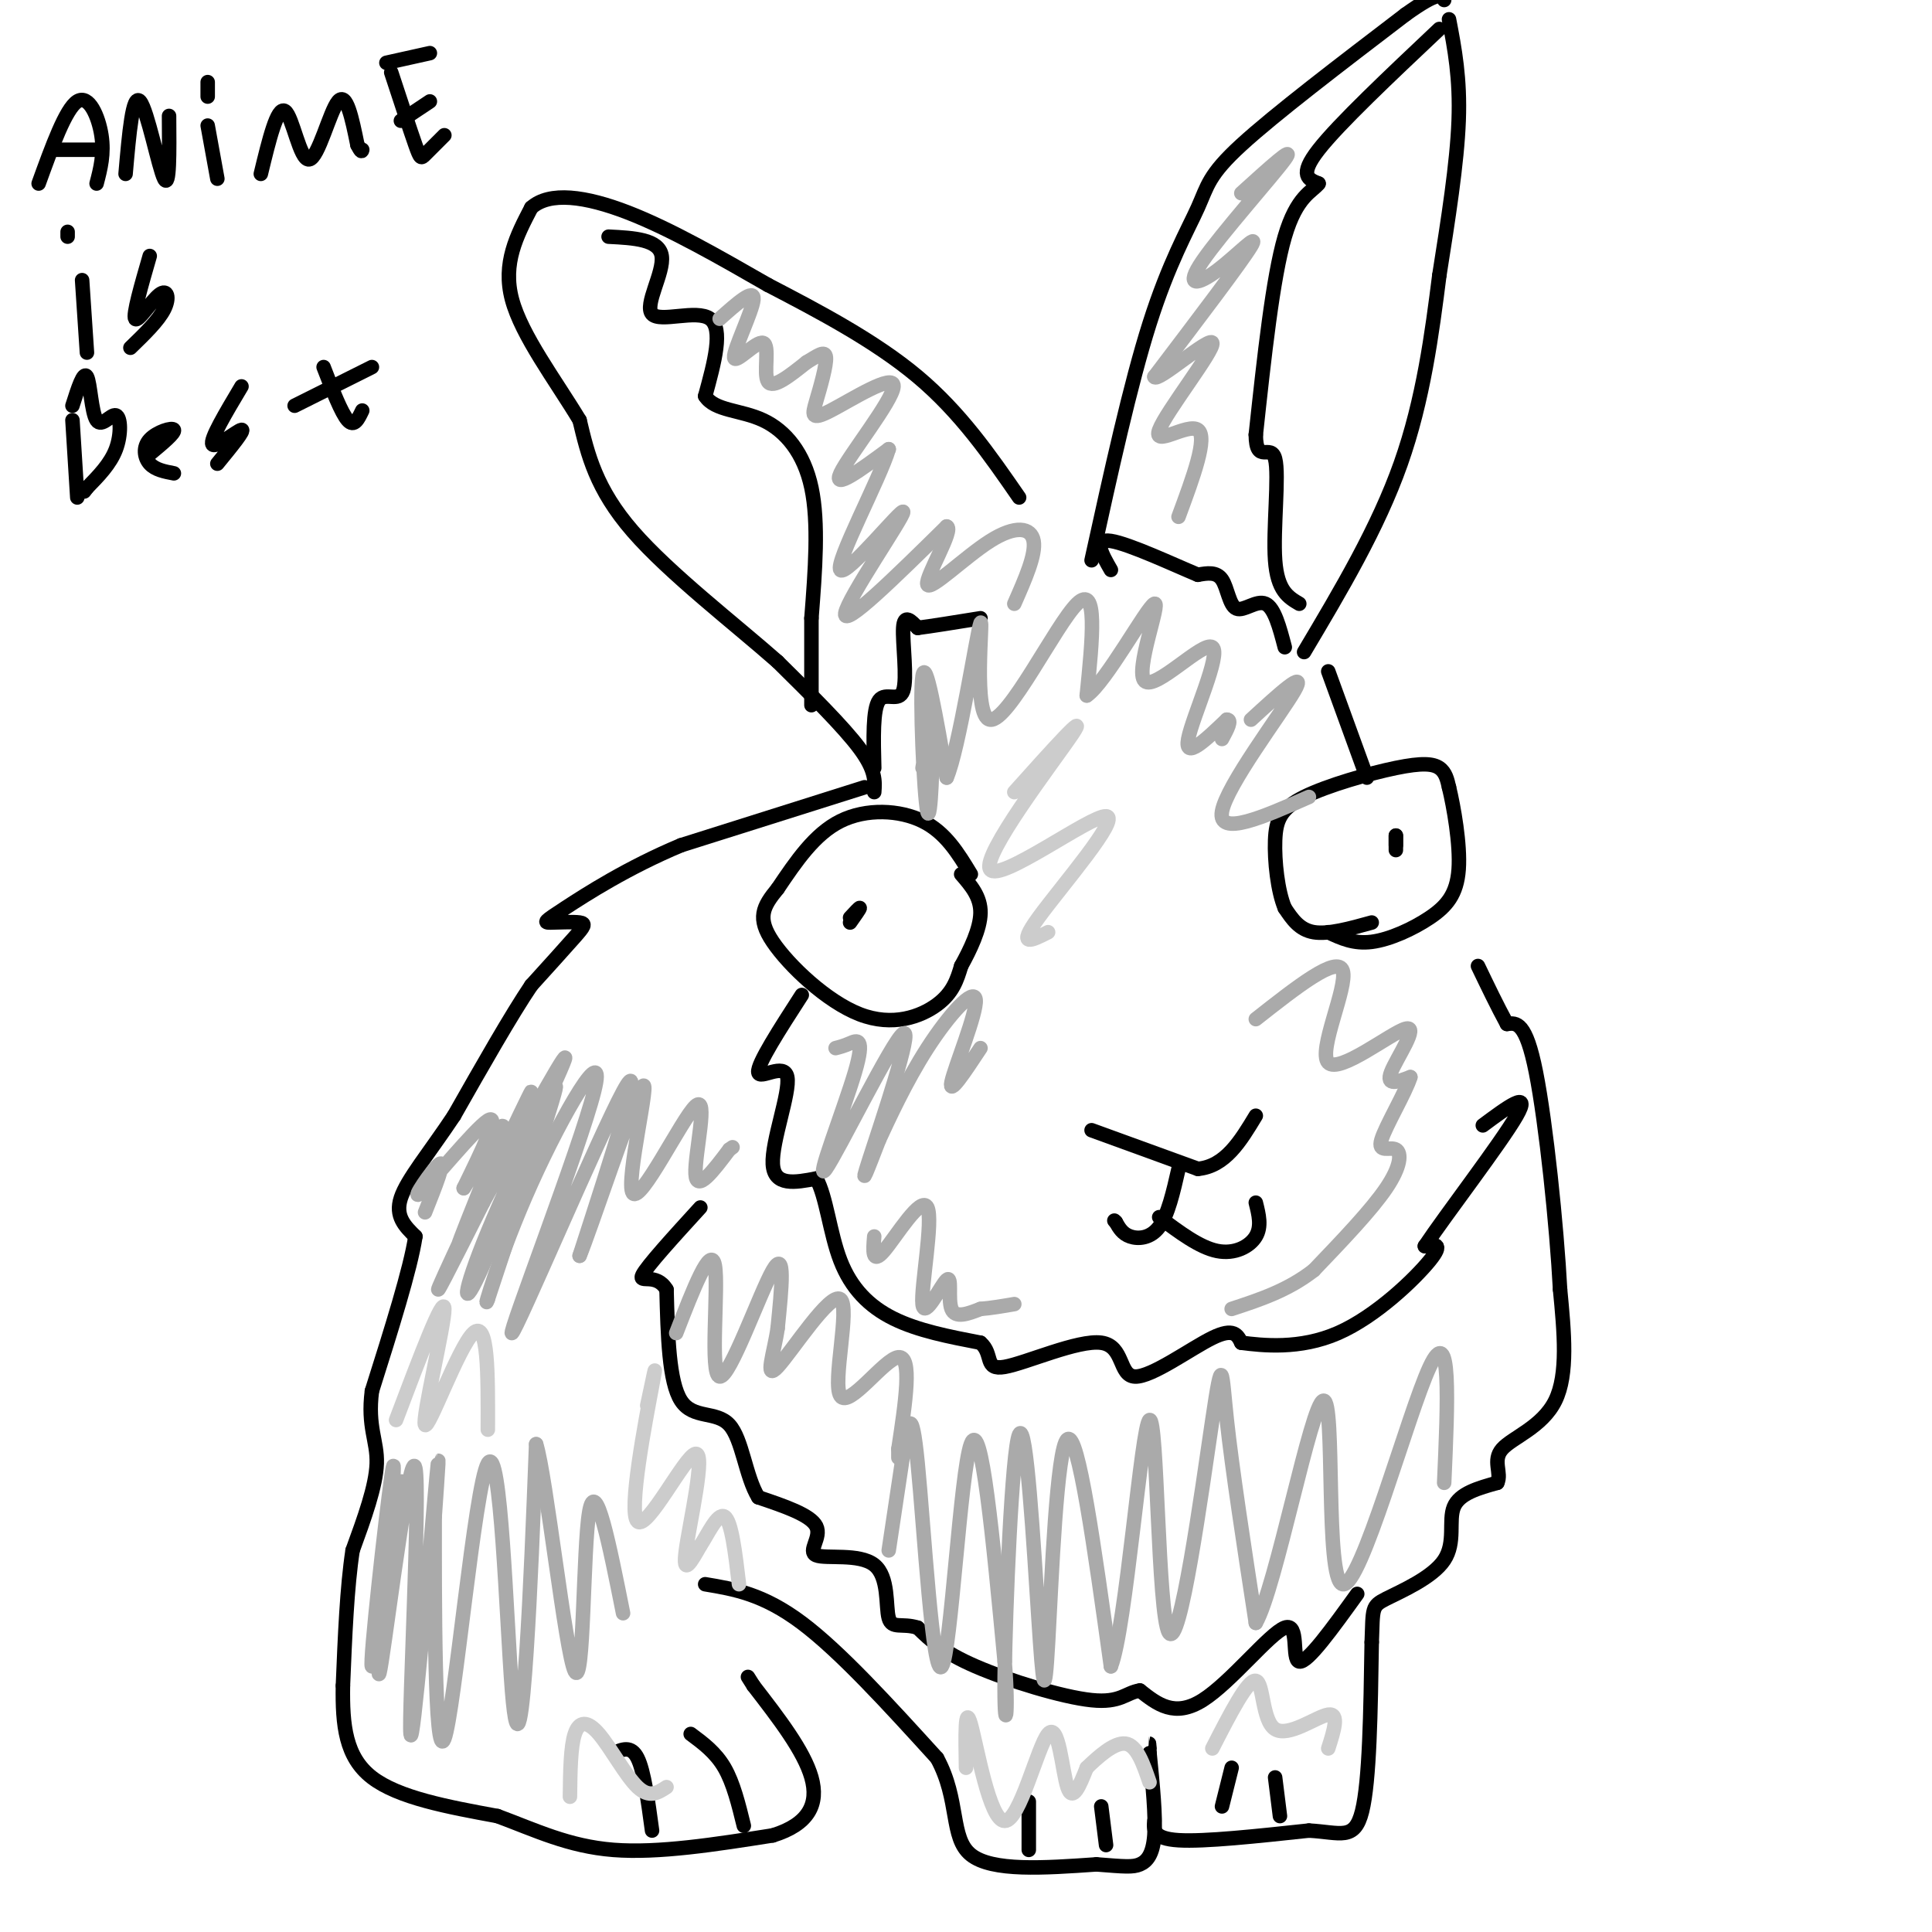 <svg viewBox='0 0 400 400' version='1.1' xmlns='http://www.w3.org/2000/svg' xmlns:xlink='http://www.w3.org/1999/xlink'><g fill='none' stroke='#000000' stroke-width='3' stroke-linecap='round' stroke-linejoin='round'><path d='M284,191c-4.500,1.250 -9.000,2.500 -12,2c-3.000,-0.500 -4.500,-2.750 -6,-5'/><path d='M266,188c-1.474,-3.492 -2.157,-9.723 -2,-14c0.157,-4.277 1.156,-6.600 6,-9c4.844,-2.400 13.535,-4.877 19,-6c5.465,-1.123 7.704,-0.892 9,0c1.296,0.892 1.648,2.446 2,4'/><path d='M300,163c0.963,3.949 2.372,11.821 2,17c-0.372,5.179 -2.523,7.663 -6,10c-3.477,2.337 -8.279,4.525 -12,5c-3.721,0.475 -6.360,-0.762 -9,-2'/><path d='M289,176c0.000,0.000 0.000,-3.000 0,-3'/><path d='M289,173c0.000,-0.167 0.000,0.917 0,2'/><path d='M201,181c-2.622,-4.333 -5.244,-8.667 -10,-11c-4.756,-2.333 -11.644,-2.667 -17,0c-5.356,2.667 -9.178,8.333 -13,14'/><path d='M161,184c-3.089,3.742 -4.313,6.096 -1,11c3.313,4.904 11.161,12.359 18,15c6.839,2.641 12.668,0.469 16,-2c3.332,-2.469 4.166,-5.234 5,-8'/><path d='M199,200c1.844,-3.333 3.956,-7.667 4,-11c0.044,-3.333 -1.978,-5.667 -4,-8'/><path d='M176,190c1.000,-1.083 2.000,-2.167 2,-2c0.000,0.167 -1.000,1.583 -2,3'/><path d='M226,234c0.000,0.000 22.000,8.000 22,8'/><path d='M248,242c5.667,-0.500 8.833,-5.750 12,-11'/><path d='M244,242c-1.089,4.778 -2.178,9.556 -4,12c-1.822,2.444 -4.378,2.556 -6,2c-1.622,-0.556 -2.311,-1.778 -3,-3'/><path d='M231,253c-0.500,-0.500 -0.250,-0.250 0,0'/><path d='M240,252c4.178,3.133 8.356,6.267 12,7c3.644,0.733 6.756,-0.933 8,-3c1.244,-2.067 0.622,-4.533 0,-7'/><path d='M181,164c0.167,-2.250 0.333,-4.500 -3,-9c-3.333,-4.500 -10.167,-11.250 -17,-18'/><path d='M161,137c-8.822,-7.778 -22.378,-18.222 -30,-27c-7.622,-8.778 -9.311,-15.889 -11,-23'/><path d='M120,87c-5.000,-8.289 -12.000,-17.511 -14,-25c-2.000,-7.489 1.000,-13.244 4,-19'/><path d='M110,43c3.778,-3.400 11.222,-2.400 20,1c8.778,3.400 18.889,9.200 29,15'/><path d='M159,59c10.467,5.444 22.133,11.556 31,19c8.867,7.444 14.933,16.222 21,25'/><path d='M226,116c4.006,-18.220 8.012,-36.440 12,-49c3.988,-12.560 7.958,-19.458 10,-24c2.042,-4.542 2.155,-6.726 9,-13c6.845,-6.274 20.423,-16.637 34,-27'/><path d='M291,3c7.000,-5.000 7.500,-4.000 8,-3'/><path d='M300,4c1.167,6.083 2.333,12.167 2,21c-0.333,8.833 -2.167,20.417 -4,32'/><path d='M298,57c-1.511,11.911 -3.289,25.689 -8,39c-4.711,13.311 -12.356,26.156 -20,39'/><path d='M298,6c-10.417,9.833 -20.833,19.667 -25,25c-4.167,5.333 -2.083,6.167 0,7'/><path d='M273,38c-1.289,1.711 -4.511,2.489 -7,11c-2.489,8.511 -4.244,24.756 -6,41'/><path d='M260,90c0.036,6.333 3.125,1.667 4,5c0.875,3.333 -0.464,14.667 0,21c0.464,6.333 2.732,7.667 5,9'/><path d='M126,49c5.238,0.268 10.476,0.536 11,4c0.524,3.464 -3.667,10.125 -2,12c1.667,1.875 9.190,-1.036 12,1c2.810,2.036 0.905,9.018 -1,16'/><path d='M146,82c1.964,3.095 7.375,2.833 12,5c4.625,2.167 8.464,6.762 10,14c1.536,7.238 0.768,17.119 0,27'/><path d='M168,128c0.000,7.500 0.000,12.750 0,18'/><path d='M179,163c0.000,0.000 -38.000,12.000 -38,12'/><path d='M141,175c-11.038,4.615 -19.635,10.151 -24,13c-4.365,2.849 -4.500,3.011 -3,3c1.500,-0.011 4.635,-0.195 6,0c1.365,0.195 0.962,0.770 -1,3c-1.962,2.230 -5.481,6.115 -9,10'/><path d='M110,204c-4.167,6.167 -10.083,16.583 -16,27'/><path d='M94,231c-5.067,7.622 -9.733,13.178 -11,17c-1.267,3.822 0.867,5.911 3,8'/><path d='M86,256c-1.000,6.667 -5.000,19.333 -9,32'/><path d='M77,288c-0.956,7.511 1.156,10.289 1,15c-0.156,4.711 -2.578,11.356 -5,18'/><path d='M73,321c-1.167,7.667 -1.583,17.833 -2,28'/><path d='M71,349c-0.133,8.222 0.533,14.778 6,19c5.467,4.222 15.733,6.111 26,8'/><path d='M103,376c7.911,2.933 14.689,6.267 24,7c9.311,0.733 21.156,-1.133 33,-3'/><path d='M160,380c7.444,-2.289 9.556,-6.511 8,-12c-1.556,-5.489 -6.778,-12.244 -12,-19'/><path d='M156,349c-2.000,-3.167 -1.000,-1.583 0,0'/><path d='M146,328c6.000,1.000 12.000,2.000 20,8c8.000,6.000 18.000,17.000 28,28'/><path d='M194,364c4.756,8.711 2.644,16.489 7,20c4.356,3.511 15.178,2.756 26,2'/><path d='M227,386c5.869,0.464 7.542,0.625 9,0c1.458,-0.625 2.702,-2.036 3,-6c0.298,-3.964 -0.351,-10.482 -1,-17'/><path d='M238,363c-0.167,-3.000 -0.083,-2.000 0,-1'/><path d='M239,377c-0.167,1.833 -0.333,3.667 5,4c5.333,0.333 16.167,-0.833 27,-2'/><path d='M271,379c6.556,0.356 9.444,2.244 11,-4c1.556,-6.244 1.778,-20.622 2,-35'/><path d='M284,340c0.265,-7.128 -0.073,-7.447 3,-9c3.073,-1.553 9.558,-4.341 12,-8c2.442,-3.659 0.841,-8.188 2,-11c1.159,-2.812 5.080,-3.906 9,-5'/><path d='M310,307c0.976,-2.036 -1.083,-4.625 1,-7c2.083,-2.375 8.310,-4.536 11,-10c2.690,-5.464 1.845,-14.232 1,-23'/><path d='M323,267c-0.689,-13.133 -2.911,-34.467 -5,-45c-2.089,-10.533 -4.044,-10.267 -6,-10'/><path d='M312,212c-2.000,-3.667 -4.000,-7.833 -6,-12'/><path d='M275,139c0.000,0.000 8.000,22.000 8,22'/><path d='M166,206c-4.625,7.167 -9.250,14.333 -9,16c0.250,1.667 5.375,-2.167 6,1c0.625,3.167 -3.250,13.333 -3,18c0.250,4.667 4.625,3.833 9,3'/><path d='M169,244c2.083,3.655 2.792,11.292 5,17c2.208,5.708 5.917,9.488 11,12c5.083,2.512 11.542,3.756 18,5'/><path d='M203,278c2.754,2.358 0.638,5.753 5,5c4.362,-0.753 15.200,-5.656 20,-5c4.800,0.656 3.562,6.869 7,7c3.438,0.131 11.554,-5.820 16,-8c4.446,-2.180 5.223,-0.590 6,1'/><path d='M257,278c4.310,0.560 12.083,1.458 20,-2c7.917,-3.458 15.976,-11.274 19,-15c3.024,-3.726 1.012,-3.363 -1,-3'/><path d='M295,258c4.378,-6.556 15.822,-21.444 19,-27c3.178,-5.556 -1.911,-1.778 -7,2'/><path d='M127,363c1.833,-0.833 3.667,-1.667 5,1c1.333,2.667 2.167,8.833 3,15'/><path d='M143,359c2.583,1.917 5.167,3.833 7,7c1.833,3.167 2.917,7.583 4,12'/><path d='M213,373c0.000,0.000 0.000,10.000 0,10'/><path d='M228,374c0.000,0.000 1.000,8.000 1,8'/><path d='M255,366c0.000,0.000 -2.000,8.000 -2,8'/><path d='M264,368c0.000,0.000 1.000,8.000 1,8'/><path d='M281,330c-5.161,7.167 -10.321,14.333 -12,14c-1.679,-0.333 0.125,-8.167 -3,-7c-3.125,1.167 -11.179,11.333 -17,15c-5.821,3.667 -9.411,0.833 -13,-2'/><path d='M236,350c-2.988,0.464 -3.958,2.625 -10,2c-6.042,-0.625 -17.155,-4.036 -24,-7c-6.845,-2.964 -9.423,-5.482 -12,-8'/><path d='M190,337c-3.238,-1.035 -5.335,0.377 -6,-2c-0.665,-2.377 0.100,-8.544 -3,-11c-3.100,-2.456 -10.065,-1.200 -12,-2c-1.935,-0.800 1.162,-3.657 0,-6c-1.162,-2.343 -6.581,-4.171 -12,-6'/><path d='M157,310c-2.655,-4.298 -3.292,-12.042 -6,-15c-2.708,-2.958 -7.488,-1.131 -10,-5c-2.512,-3.869 -2.756,-13.435 -3,-23'/><path d='M138,267c-2.111,-3.622 -5.889,-1.178 -5,-3c0.889,-1.822 6.444,-7.911 12,-14'/><path d='M181,159c-0.161,-6.077 -0.321,-12.155 1,-14c1.321,-1.845 4.125,0.542 5,-2c0.875,-2.542 -0.179,-10.012 0,-13c0.179,-2.988 1.589,-1.494 3,0'/><path d='M190,130c2.667,-0.333 7.833,-1.167 13,-2'/><path d='M266,134c-1.071,-4.089 -2.143,-8.179 -4,-9c-1.857,-0.821 -4.500,1.625 -6,1c-1.500,-0.625 -1.857,-4.321 -3,-6c-1.143,-1.679 -3.071,-1.339 -5,-1'/><path d='M248,119c-4.778,-1.978 -14.222,-6.422 -18,-7c-3.778,-0.578 -1.889,2.711 0,6'/><path d='M8,38c2.800,-7.733 5.600,-15.467 8,-17c2.400,-1.533 4.400,3.133 5,7c0.600,3.867 -0.200,6.933 -1,10'/><path d='M11,31c0.000,0.000 9.000,0.000 9,0'/><path d='M26,36c0.733,-8.400 1.467,-16.800 3,-15c1.533,1.800 3.867,13.800 5,16c1.133,2.200 1.067,-5.400 1,-13'/><path d='M45,37c0.000,0.000 -2.000,-11.000 -2,-11'/><path d='M43,20c0.000,0.000 0.000,-3.000 0,-3'/><path d='M54,36c1.702,-7.036 3.405,-14.071 5,-13c1.595,1.071 3.083,10.250 5,10c1.917,-0.250 4.262,-9.929 6,-12c1.738,-2.071 2.869,3.464 4,9'/><path d='M74,30c0.833,1.667 0.917,1.333 1,1'/><path d='M81,15c1.978,6.022 3.956,12.044 5,15c1.044,2.956 1.156,2.844 2,2c0.844,-0.844 2.422,-2.422 4,-4'/><path d='M83,25c0.000,0.000 6.000,-4.000 6,-4'/><path d='M80,13c0.000,0.000 9.000,-2.000 9,-2'/><path d='M17,58c0.000,0.000 1.000,15.000 1,15'/><path d='M14,48c0.000,0.000 0.000,1.000 0,1'/><path d='M31,53c-1.762,6.101 -3.524,12.202 -3,13c0.524,0.798 3.333,-3.708 5,-5c1.667,-1.292 2.190,0.631 1,3c-1.190,2.369 -4.095,5.185 -7,8'/><path d='M15,87c0.000,0.000 1.000,16.000 1,16'/><path d='M15,84c1.153,-3.628 2.306,-7.257 3,-6c0.694,1.257 0.928,7.399 2,9c1.072,1.601 2.981,-1.338 4,-1c1.019,0.338 1.148,3.954 0,7c-1.148,3.046 -3.574,5.523 -6,8'/><path d='M18,101c-1.000,1.333 -0.500,0.667 0,0'/><path d='M36,98c-1.935,-0.369 -3.869,-0.738 -5,-2c-1.131,-1.262 -1.458,-3.417 0,-5c1.458,-1.583 4.702,-2.595 5,-2c0.298,0.595 -2.351,2.798 -5,5'/><path d='M50,80c-3.311,5.556 -6.622,11.111 -6,12c0.622,0.889 5.178,-2.889 6,-3c0.822,-0.111 -2.089,3.444 -5,7'/><path d='M67,76c1.833,4.750 3.667,9.500 5,11c1.333,1.500 2.167,-0.250 3,-2'/><path d='M61,84c0.000,0.000 16.000,-8.000 16,-8'/></g>
<g fill='none' stroke='#AAAAAA' stroke-width='3' stroke-linecap='round' stroke-linejoin='round'><path d='M88,251c2.167,-5.435 4.333,-10.869 3,-10c-1.333,0.869 -6.167,8.042 -4,6c2.167,-2.042 11.333,-13.298 14,-15c2.667,-1.702 -1.167,6.149 -5,14'/><path d='M96,246c1.912,-2.703 9.192,-16.462 8,-12c-1.192,4.462 -10.856,27.144 -9,24c1.856,-3.144 15.230,-32.116 15,-32c-0.230,0.116 -14.066,29.319 -18,38c-3.934,8.681 2.033,-3.159 8,-15'/><path d='M100,249c5.967,-10.991 16.883,-30.967 17,-30c0.117,0.967 -10.567,22.878 -16,36c-5.433,13.122 -5.617,17.456 -1,7c4.617,-10.456 14.033,-35.702 15,-37c0.967,-1.298 -6.517,21.351 -14,44'/><path d='M101,269c-1.298,3.579 2.456,-9.475 9,-24c6.544,-14.525 15.878,-30.522 13,-19c-2.878,11.522 -17.967,50.564 -17,50c0.967,-0.564 17.991,-40.732 23,-50c5.009,-9.268 -1.995,12.366 -9,34'/><path d='M120,260c1.891,-4.359 11.117,-32.256 13,-35c1.883,-2.744 -3.578,19.667 -2,22c1.578,2.333 10.194,-15.410 13,-18c2.806,-2.590 -0.198,9.974 0,14c0.198,4.026 3.599,-0.487 7,-5'/><path d='M151,238c1.167,-0.833 0.583,-0.417 0,0'/><path d='M79,328c2.494,-13.375 4.988,-26.750 4,-19c-0.988,7.750 -5.458,36.625 -6,36c-0.542,-0.625 2.845,-30.750 4,-39c1.155,-8.250 0.077,5.375 -1,19'/><path d='M80,325c-0.844,10.776 -2.453,28.216 -1,19c1.453,-9.216 5.967,-45.089 7,-40c1.033,5.089 -1.414,51.139 -1,55c0.414,3.861 3.690,-34.468 5,-49c1.310,-14.532 0.655,-5.266 0,4'/><path d='M90,314c-0.023,15.257 -0.081,51.400 2,46c2.081,-5.400 6.300,-52.344 9,-57c2.700,-4.656 3.881,32.977 5,47c1.119,14.023 2.177,4.435 3,-8c0.823,-12.435 1.412,-27.718 2,-43'/><path d='M111,299c2.024,6.190 6.083,43.167 8,47c1.917,3.833 1.690,-25.476 3,-33c1.310,-7.524 4.155,6.738 7,21'/><path d='M140,276c3.589,-9.244 7.179,-18.488 8,-14c0.821,4.488 -1.125,22.708 1,23c2.125,0.292 8.321,-17.345 11,-22c2.679,-4.655 1.839,3.673 1,12'/><path d='M161,275c-0.685,4.893 -2.899,11.126 0,8c2.899,-3.126 10.911,-15.611 13,-14c2.089,1.611 -1.745,17.318 0,20c1.745,2.682 9.070,-7.662 12,-8c2.930,-0.338 1.465,9.331 0,19'/><path d='M186,300c0.000,3.167 0.000,1.583 0,0'/><path d='M184,321c1.043,-6.968 2.086,-13.936 3,-20c0.914,-6.064 1.699,-11.223 3,2c1.301,13.223 3.120,44.829 5,42c1.880,-2.829 3.823,-40.094 6,-46c2.177,-5.906 4.589,19.547 7,45'/><path d='M208,344c0.960,11.213 -0.141,16.745 0,3c0.141,-13.745 1.524,-46.766 3,-50c1.476,-3.234 3.045,23.319 4,38c0.955,14.681 1.296,17.491 2,5c0.704,-12.491 1.773,-40.283 4,-42c2.227,-1.717 5.614,22.642 9,47'/><path d='M230,345c3.100,-7.629 6.350,-50.202 8,-51c1.650,-0.798 1.700,40.178 4,44c2.300,3.822 6.850,-29.509 9,-44c2.150,-14.491 1.900,-10.140 3,0c1.100,10.140 3.550,26.070 6,42'/><path d='M260,336c4.134,-7.018 11.469,-45.561 14,-46c2.531,-0.439 0.258,37.228 4,38c3.742,0.772 13.498,-35.351 18,-45c4.502,-9.649 3.751,7.175 3,24'/><path d='M149,66c3.598,-3.211 7.196,-6.421 7,-4c-0.196,2.421 -4.187,10.474 -4,12c0.187,1.526 4.550,-3.474 6,-3c1.450,0.474 -0.014,6.421 1,8c1.014,1.579 4.507,-1.211 8,-4'/><path d='M167,75c2.242,-1.315 3.848,-2.604 4,-1c0.152,1.604 -1.150,6.101 -2,9c-0.850,2.899 -1.248,4.200 3,2c4.248,-2.200 13.144,-7.900 13,-5c-0.144,2.900 -9.327,14.400 -11,18c-1.673,3.600 4.163,-0.700 10,-5'/><path d='M184,93c-1.764,6.008 -11.174,23.528 -10,25c1.174,1.472 12.931,-13.104 13,-12c0.069,1.104 -11.552,17.887 -12,21c-0.448,3.113 10.276,-7.443 21,-18'/><path d='M196,109c1.711,0.437 -4.510,10.530 -4,12c0.510,1.470 7.753,-5.681 13,-9c5.247,-3.319 8.499,-2.805 9,0c0.501,2.805 -1.750,7.903 -4,13'/><path d='M257,40c5.732,-5.193 11.464,-10.386 9,-7c-2.464,3.386 -13.124,15.351 -17,21c-3.876,5.649 -0.967,4.982 3,2c3.967,-2.982 8.990,-8.281 7,-5c-1.990,3.281 -10.995,15.140 -20,27'/><path d='M239,78c0.431,1.443 11.507,-8.448 12,-7c0.493,1.448 -9.598,14.236 -11,18c-1.402,3.764 5.885,-1.496 8,0c2.115,1.496 -0.943,9.748 -4,18'/><path d='M191,159c0.899,-5.726 1.798,-11.452 2,-7c0.202,4.452 -0.292,19.083 -1,16c-0.708,-3.083 -1.631,-23.881 -1,-28c0.631,-4.119 2.815,8.440 5,21'/><path d='M196,161c2.518,-5.654 6.314,-30.289 7,-32c0.686,-1.711 -1.738,19.501 2,20c3.738,0.499 13.640,-19.715 18,-24c4.360,-4.285 3.180,7.357 2,19'/><path d='M225,144c3.857,-2.533 12.500,-18.367 14,-19c1.500,-0.633 -4.144,13.933 -2,16c2.144,2.067 12.077,-8.367 14,-7c1.923,1.367 -4.165,14.533 -5,19c-0.835,4.467 3.582,0.233 8,-4'/><path d='M254,149c1.167,0.000 0.083,2.000 -1,4'/><path d='M173,217c0.827,-0.211 1.654,-0.421 3,-1c1.346,-0.579 3.212,-1.525 1,6c-2.212,7.525 -8.500,23.522 -6,20c2.500,-3.522 13.788,-26.564 16,-28c2.212,-1.436 -4.654,18.732 -7,26c-2.346,7.268 -0.173,1.634 2,-4'/><path d='M182,236c1.869,-4.022 5.542,-12.078 10,-19c4.458,-6.922 9.700,-12.710 10,-10c0.300,2.710 -4.343,13.917 -5,17c-0.657,3.083 2.671,-1.959 6,-7'/><path d='M181,256c-0.245,2.947 -0.491,5.895 2,3c2.491,-2.895 7.717,-11.632 9,-9c1.283,2.632 -1.378,16.633 -1,20c0.378,3.367 3.794,-3.901 5,-5c1.206,-1.099 0.202,3.972 1,6c0.798,2.028 3.399,1.014 6,0'/><path d='M203,271c2.167,-0.167 4.583,-0.583 7,-1'/><path d='M260,211c8.463,-6.660 16.925,-13.321 18,-10c1.075,3.321 -5.238,16.622 -3,19c2.238,2.378 13.026,-6.167 16,-7c2.974,-0.833 -1.864,6.048 -3,9c-1.136,2.952 1.432,1.976 4,1'/><path d='M292,223c-0.906,3.051 -5.171,10.179 -6,13c-0.829,2.821 1.777,1.337 3,2c1.223,0.663 1.064,3.475 -2,8c-3.064,4.525 -9.032,10.762 -15,17'/><path d='M272,263c-5.333,4.167 -11.167,6.083 -17,8'/><path d='M259,149c5.867,-5.378 11.733,-10.756 9,-6c-2.733,4.756 -14.067,19.644 -15,25c-0.933,5.356 8.533,1.178 18,-3'/></g>
<g fill='none' stroke='#CCCCCC' stroke-width='3' stroke-linecap='round' stroke-linejoin='round'><path d='M82,294c4.958,-13.119 9.917,-26.238 10,-23c0.083,3.238 -4.708,22.833 -4,24c0.708,1.167 6.917,-16.095 10,-19c3.083,-2.905 3.042,8.548 3,20'/><path d='M134,291c1.147,-5.447 2.293,-10.893 1,-4c-1.293,6.893 -5.027,26.126 -3,28c2.027,1.874 9.815,-13.611 12,-14c2.185,-0.389 -1.233,14.317 -2,20c-0.767,5.683 1.116,2.341 3,-1'/><path d='M145,320c1.444,-2.111 3.556,-6.889 5,-6c1.444,0.889 2.222,7.444 3,14'/><path d='M200,366c-0.123,-6.708 -0.246,-13.416 1,-9c1.246,4.416 3.860,19.957 7,20c3.140,0.043 6.807,-15.411 9,-18c2.193,-2.589 2.912,7.689 4,11c1.088,3.311 2.544,-0.344 4,-4'/><path d='M225,366c2.178,-2.089 5.622,-5.311 8,-5c2.378,0.311 3.689,4.156 5,8'/><path d='M251,362c3.679,-7.179 7.357,-14.357 9,-14c1.643,0.357 1.250,8.250 4,10c2.750,1.750 8.643,-2.643 11,-3c2.357,-0.357 1.179,3.321 0,7'/><path d='M118,372c0.060,-5.167 0.119,-10.333 1,-13c0.881,-2.667 2.583,-2.833 5,0c2.417,2.833 5.548,8.667 8,11c2.452,2.333 4.226,1.167 6,0'/><path d='M210,164c7.839,-8.738 15.678,-17.477 12,-12c-3.678,5.477 -18.872,25.169 -17,28c1.872,2.831 20.812,-11.199 24,-11c3.188,0.199 -9.375,14.628 -14,21c-4.625,6.372 -1.313,4.686 2,3'/></g>
</svg>